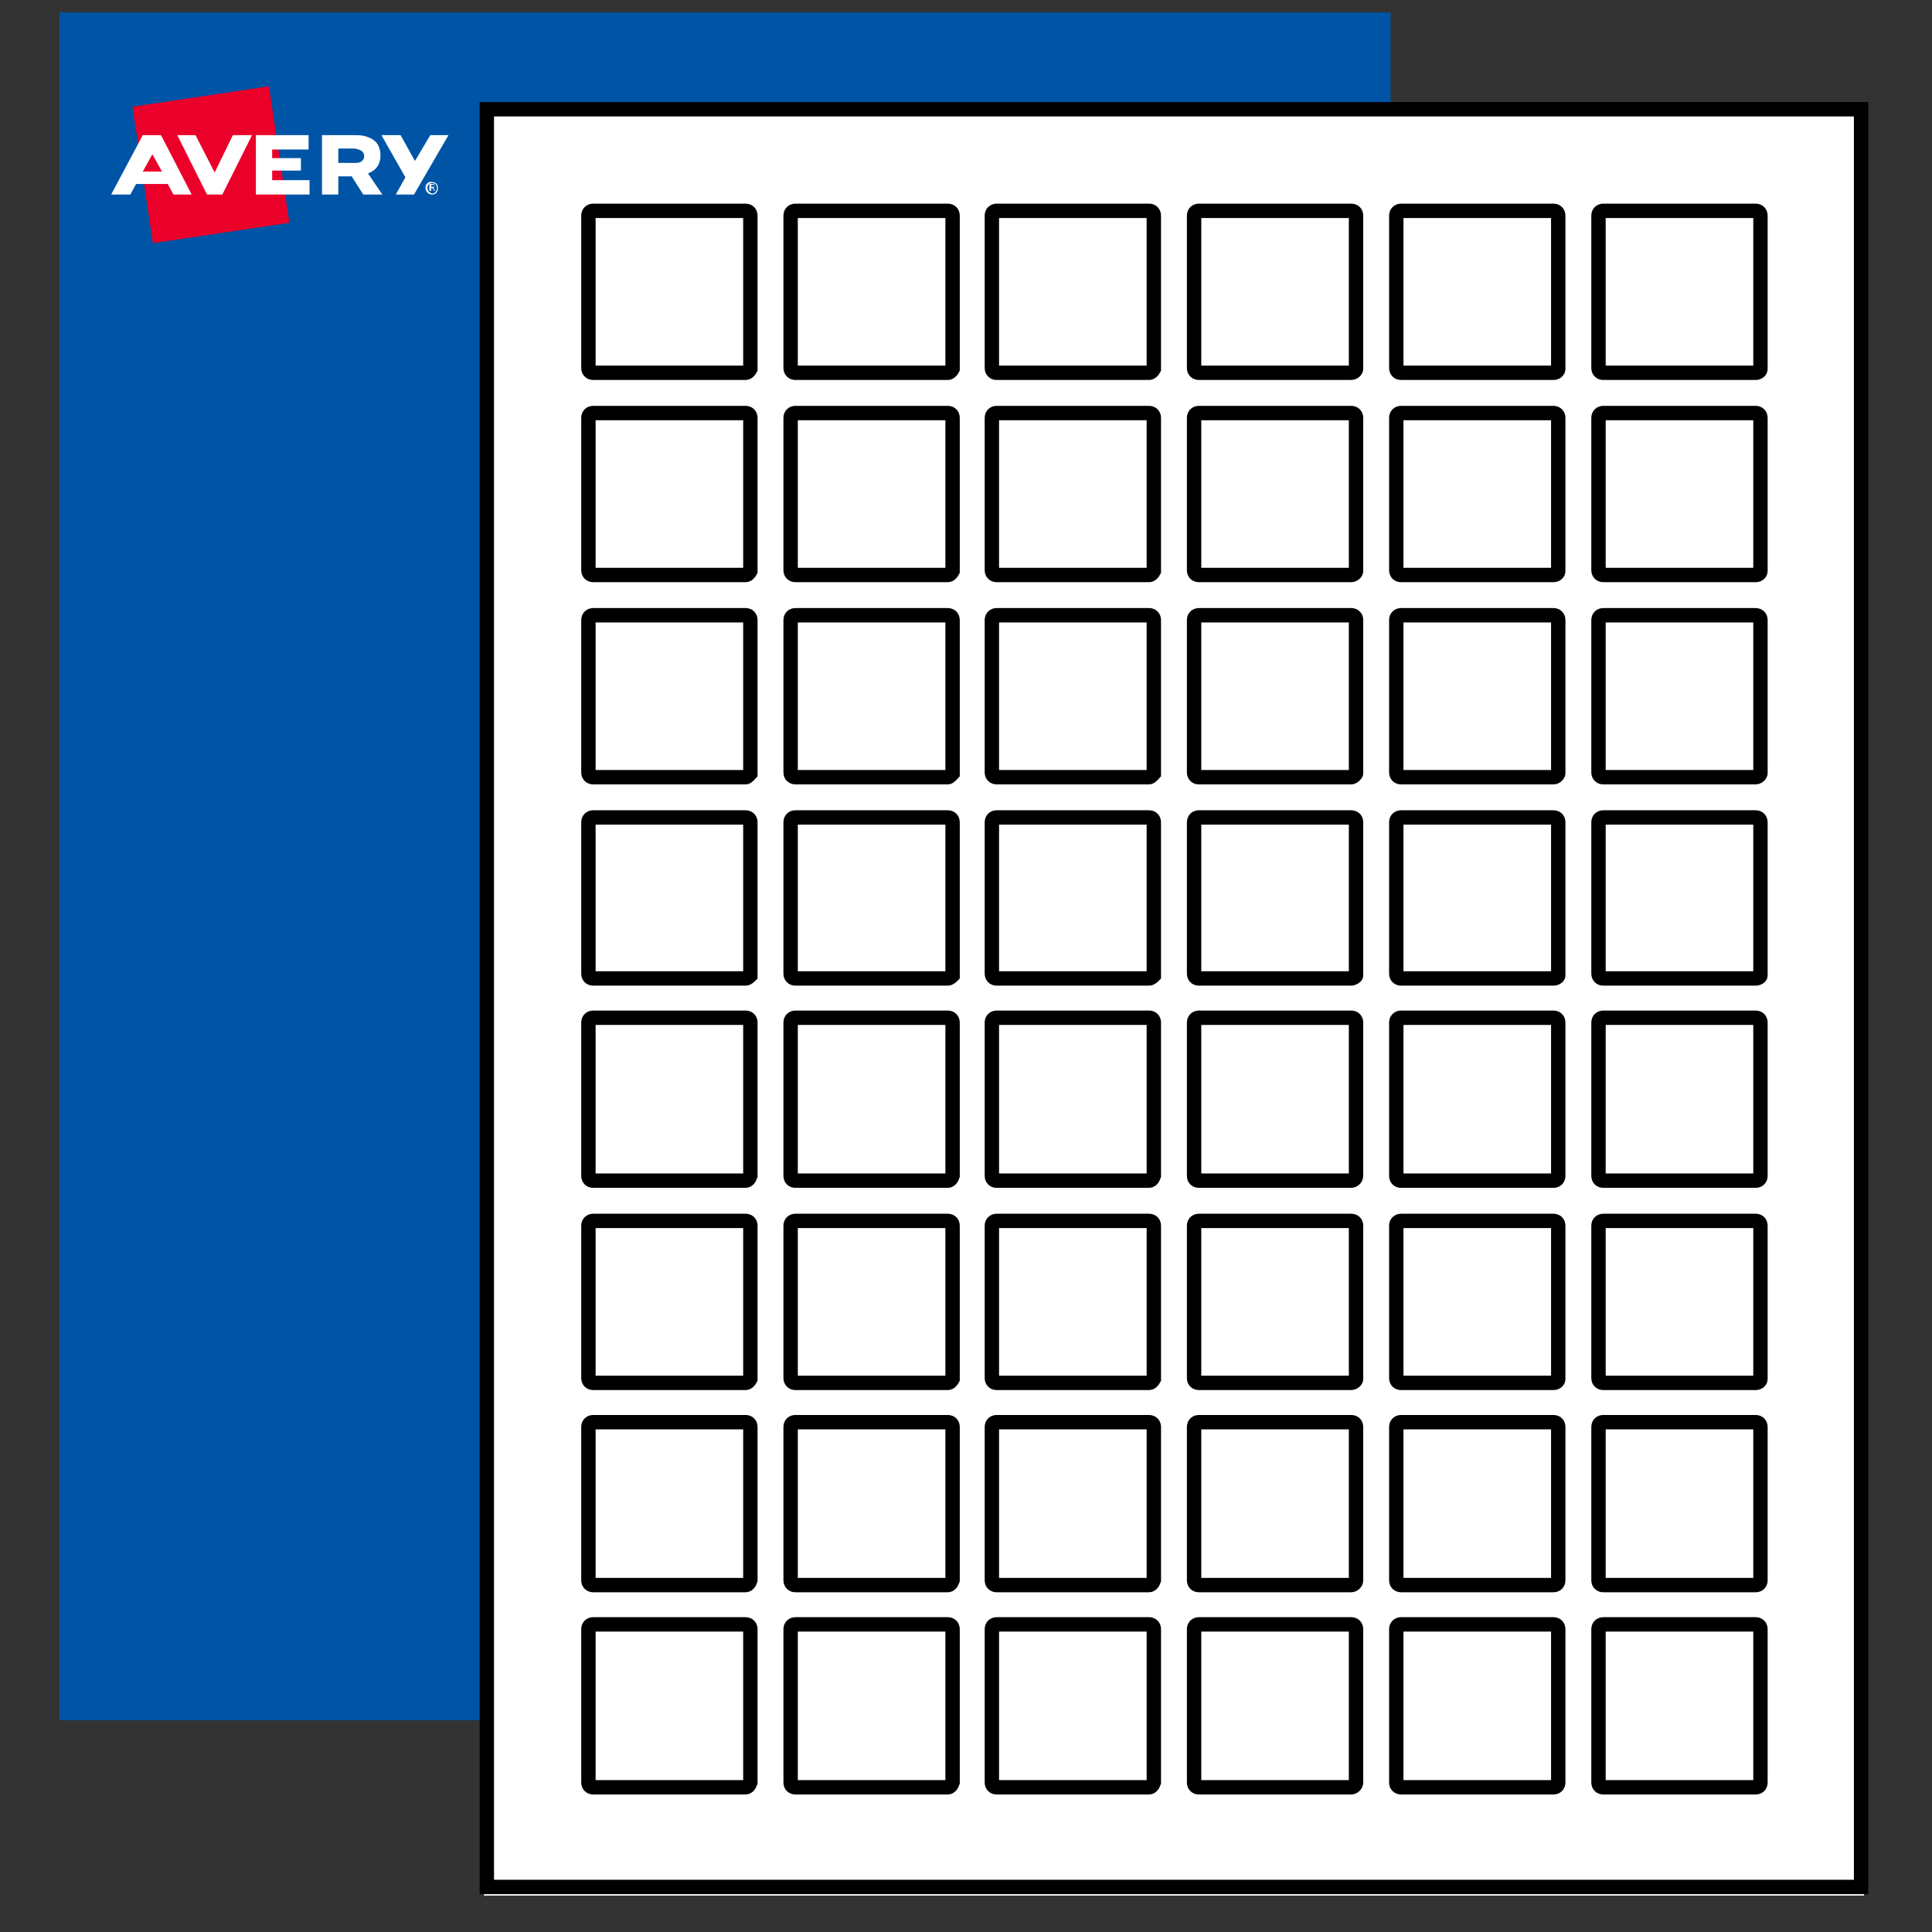 <?xml version="1.0" encoding="utf-8"?>
<!-- Generator: Adobe Illustrator 22.1.0, SVG Export Plug-In . SVG Version: 6.00 Build 0)  -->
<svg version="1.1" id="Layer_1" xmlns="http://www.w3.org/2000/svg" xmlns:xlink="http://www.w3.org/1999/xlink" x="0px" y="0px"
	 viewBox="0 0 201.6 201.6" style="enable-background:new 0 0 201.6 201.6;" xml:space="preserve">
<rect x="0" y="0" width="201.6" height="201.6" fill="#333333" stroke="none"/>
<style type="text/css">
	.st0{fill:#0054A6;}
	.st1{fill:#EA0029;}
	.st2{fill:#FFFFFF;}
	.st3{fill:none;stroke:#000000;stroke-width:1.5;stroke-linecap:square;stroke-miterlimit:10;}
</style>
<g>
	<rect x="6.2" y="1.3" class="st0" width="138.9" height="178.2"/>
	<g>
		<rect x="14.8" y="10" transform="matrix(0.989 -0.148 0.148 0.989 -2.294 3.435)" class="st1" width="14.4" height="14.4"/>
		<path class="st2" d="M14.9,14.1l-3.3,6.2h2l0.6-1.1h3.3l0.6,1.1H20l-3.2-6.2H14.9z M14.9,17.9l1-1.8l1,1.8H14.9z"/>
		<path class="st2" d="M39.7,16.2L39.7,16.2c0-0.6-0.2-1.1-0.5-1.4c-0.4-0.4-1.1-0.7-2-0.7h-3.6v6.2h1.7v-1.9h1.4l1.2,1.9h2
			l-1.5-2.2C39.2,17.8,39.7,17.2,39.7,16.2 M38,16.3c0,0.4-0.3,0.7-0.9,0.7h-1.8v-1.5H37C37.6,15.6,38,15.8,38,16.3L38,16.3z"/>
		<polygon class="st2" points="44.9,14.1 43.3,16.8 41.8,14.1 39.8,14.1 42.3,18.5 41.3,20.3 43.2,20.3 46.8,14.1 		"/>
		<polygon class="st2" points="28.4,17.8 31.4,17.8 31.4,16.5 28.4,16.5 28.4,15.6 32.2,15.6 32.2,14.1 26.7,14.1 26.7,20.3 
			32.3,20.3 32.3,18.8 28.4,18.8 		"/>
		<polygon class="st2" points="22.4,18 20.4,14.1 18.5,14.1 21.6,20.3 23.2,20.3 26.3,14.1 24.3,14.1 		"/>
		<path class="st2" d="M45,19.3h0.2c0.1,0,0.2,0,0.2,0.1c0,0.1-0.1,0.1-0.2,0.1H45V19.3z M44.8,19.9H45v-0.3h0.1l0.2,0.3h0.1
			l-0.2-0.3c0.1,0,0.2-0.1,0.2-0.2c0-0.1-0.1-0.2-0.3-0.2h-0.3V19.9z M44.6,19.6c0-0.3,0.2-0.5,0.5-0.5c0.3,0,0.5,0.2,0.5,0.5
			c0,0.3-0.2,0.6-0.5,0.6C44.8,20.1,44.6,19.9,44.6,19.6 M44.4,19.6c0,0.4,0.3,0.7,0.7,0.7c0.4,0,0.6-0.3,0.6-0.7
			c0-0.4-0.3-0.6-0.6-0.6C44.7,18.9,44.4,19.2,44.4,19.6"/>
	</g>
</g>
<rect x="50.5" y="11" class="st2" width="144" height="186.8"/>
<g>
	<rect x="50.8" y="11.4" class="st3" width="143.4" height="185.5"/>
	<g>
		<g>
			<path class="st3" d="M77.8,186.5H61.9c-0.3,0-0.5-0.2-0.5-0.5v-16c0-0.3,0.2-0.5,0.5-0.5h15.9c0.3,0,0.5,0.2,0.5,0.5v16
				C78.2,186.3,78,186.5,77.8,186.5z"/>
			<path class="st3" d="M98.9,186.5H83c-0.3,0-0.5-0.2-0.5-0.5v-16c0-0.3,0.2-0.5,0.5-0.5h15.9c0.3,0,0.5,0.2,0.5,0.5v16
				C99.3,186.3,99.1,186.5,98.9,186.5z"/>
			<path class="st3" d="M119.9,186.5h-15.9c-0.3,0-0.5-0.2-0.5-0.5v-16c0-0.3,0.2-0.5,0.5-0.5h15.9c0.3,0,0.5,0.2,0.5,0.5v16
				C120.3,186.3,120.1,186.5,119.9,186.5z"/>
			<path class="st3" d="M141,186.5h-15.9c-0.3,0-0.5-0.2-0.5-0.5v-16c0-0.3,0.2-0.5,0.5-0.5H141c0.3,0,0.5,0.2,0.5,0.5v16
				C141.5,186.3,141.2,186.5,141,186.5z"/>
			<path class="st3" d="M162.1,186.5h-15.9c-0.3,0-0.5-0.2-0.5-0.5v-16c0-0.3,0.2-0.5,0.5-0.5h15.9c0.3,0,0.5,0.2,0.5,0.5v16
				C162.6,186.3,162.4,186.5,162.1,186.5z"/>
			<path class="st3" d="M183.2,186.5h-15.9c-0.3,0-0.5-0.2-0.5-0.5v-16c0-0.3,0.2-0.5,0.5-0.5h15.9c0.3,0,0.5,0.2,0.5,0.5v16
				C183.7,186.3,183.5,186.5,183.2,186.5z"/>
		</g>
		<g>
			<path class="st3" d="M77.8,165.4H61.9c-0.3,0-0.5-0.2-0.5-0.5v-16c0-0.3,0.2-0.5,0.5-0.5h15.9c0.3,0,0.5,0.2,0.5,0.5v16
				C78.2,165.2,78,165.4,77.8,165.4z"/>
			<path class="st3" d="M98.9,165.4H83c-0.3,0-0.5-0.2-0.5-0.5v-16c0-0.3,0.2-0.5,0.5-0.5h15.9c0.3,0,0.5,0.2,0.5,0.5v16
				C99.3,165.2,99.1,165.4,98.9,165.4z"/>
			<path class="st3" d="M119.9,165.4h-15.9c-0.3,0-0.5-0.2-0.5-0.5v-16c0-0.3,0.2-0.5,0.5-0.5h15.9c0.3,0,0.5,0.2,0.5,0.5v16
				C120.3,165.2,120.1,165.4,119.9,165.4z"/>
			<path class="st3" d="M141,165.4h-15.9c-0.3,0-0.5-0.2-0.5-0.5v-16c0-0.3,0.2-0.5,0.5-0.5H141c0.3,0,0.5,0.2,0.5,0.5v16
				C141.5,165.2,141.2,165.4,141,165.4z"/>
			<path class="st3" d="M162.1,165.4h-15.9c-0.3,0-0.5-0.2-0.5-0.5v-16c0-0.3,0.2-0.5,0.5-0.5h15.9c0.3,0,0.5,0.2,0.5,0.5v16
				C162.6,165.2,162.4,165.4,162.1,165.4z"/>
			<path class="st3" d="M183.2,165.4h-15.9c-0.3,0-0.5-0.2-0.5-0.5v-16c0-0.3,0.2-0.5,0.5-0.5h15.9c0.3,0,0.5,0.2,0.5,0.5v16
				C183.7,165.2,183.5,165.4,183.2,165.4z"/>
		</g>
		<g>
			<path class="st3" d="M77.8,144.3H61.9c-0.3,0-0.5-0.2-0.5-0.5v-15.9c0-0.3,0.2-0.5,0.5-0.5h15.9c0.3,0,0.5,0.2,0.5,0.5v16
				C78.2,144.1,78,144.3,77.8,144.3z"/>
			<path class="st3" d="M98.9,144.3H83c-0.3,0-0.5-0.2-0.5-0.5v-15.9c0-0.3,0.2-0.5,0.5-0.5h15.9c0.3,0,0.5,0.2,0.5,0.5v16
				C99.3,144.1,99.1,144.3,98.9,144.3z"/>
			<path class="st3" d="M119.9,144.3h-15.9c-0.3,0-0.5-0.2-0.5-0.5v-15.9c0-0.3,0.2-0.5,0.5-0.5h15.9c0.3,0,0.5,0.2,0.5,0.5v16
				C120.3,144.1,120.1,144.3,119.9,144.3z"/>
			<path class="st3" d="M141,144.3h-15.9c-0.3,0-0.5-0.2-0.5-0.5v-15.9c0-0.3,0.2-0.5,0.5-0.5H141c0.3,0,0.5,0.2,0.5,0.5v16
				C141.5,144.1,141.2,144.3,141,144.3z"/>
			<path class="st3" d="M162.1,144.3h-15.9c-0.3,0-0.5-0.2-0.5-0.5v-15.9c0-0.3,0.2-0.5,0.5-0.5h15.9c0.3,0,0.5,0.2,0.5,0.5v16
				C162.6,144.1,162.4,144.3,162.1,144.3z"/>
			<path class="st3" d="M183.2,144.3h-15.9c-0.3,0-0.5-0.2-0.5-0.5v-15.9c0-0.3,0.2-0.5,0.5-0.5h15.9c0.3,0,0.5,0.2,0.5,0.5v16
				C183.7,144.1,183.5,144.3,183.2,144.3z"/>
		</g>
		<g>
			<path class="st3" d="M77.8,123.2H61.9c-0.3,0-0.5-0.2-0.5-0.5v-16c0-0.3,0.2-0.5,0.5-0.5h15.9c0.3,0,0.5,0.2,0.5,0.5v16
				C78.2,123,78,123.2,77.8,123.2z"/>
			<path class="st3" d="M98.9,123.2H83c-0.3,0-0.5-0.2-0.5-0.5v-16c0-0.3,0.2-0.5,0.5-0.5h15.9c0.3,0,0.5,0.2,0.5,0.5v16
				C99.3,123,99.1,123.2,98.9,123.2z"/>
			<path class="st3" d="M119.9,123.2h-15.9c-0.3,0-0.5-0.2-0.5-0.5v-16c0-0.3,0.2-0.5,0.5-0.5h15.9c0.3,0,0.5,0.2,0.5,0.5v16
				C120.3,123,120.1,123.2,119.9,123.2z"/>
			<path class="st3" d="M141,123.2h-15.9c-0.3,0-0.5-0.2-0.5-0.5v-16c0-0.3,0.2-0.5,0.5-0.5H141c0.3,0,0.5,0.2,0.5,0.5v16
				C141.5,123,141.2,123.2,141,123.2z"/>
			<path class="st3" d="M162.1,123.2h-15.9c-0.3,0-0.5-0.2-0.5-0.5v-16c0-0.3,0.2-0.5,0.5-0.5h15.9c0.3,0,0.5,0.2,0.5,0.5v16
				C162.6,123,162.4,123.2,162.1,123.2z"/>
			<path class="st3" d="M183.2,123.2h-15.9c-0.3,0-0.5-0.2-0.5-0.5v-16c0-0.3,0.2-0.5,0.5-0.5h15.9c0.3,0,0.5,0.2,0.5,0.5v16
				C183.7,123,183.5,123.2,183.2,123.2z"/>
		</g>
		<g>
			<path class="st3" d="M77.8,102.1H61.9c-0.3,0-0.5-0.2-0.5-0.5V85.8c0-0.3,0.2-0.5,0.5-0.5h15.9c0.3,0,0.5,0.2,0.5,0.5v16
				C78.2,101.9,78,102.1,77.8,102.1z"/>
			<path class="st3" d="M98.9,102.1H83c-0.3,0-0.5-0.2-0.5-0.5V85.8c0-0.3,0.2-0.5,0.5-0.5h15.9c0.3,0,0.5,0.2,0.5,0.5v16
				C99.3,101.9,99.1,102.1,98.9,102.1z"/>
			<path class="st3" d="M119.9,102.1h-15.9c-0.3,0-0.5-0.2-0.5-0.5V85.8c0-0.3,0.2-0.5,0.5-0.5h15.9c0.3,0,0.5,0.2,0.5,0.5v16
				C120.3,101.9,120.1,102.1,119.9,102.1z"/>
			<path class="st3" d="M141,102.1h-15.9c-0.3,0-0.5-0.2-0.5-0.5V85.8c0-0.3,0.2-0.5,0.5-0.5H141c0.3,0,0.5,0.2,0.5,0.5v16
				C141.5,101.9,141.2,102.1,141,102.1z"/>
			<path class="st3" d="M162.1,102.1h-15.9c-0.3,0-0.5-0.2-0.5-0.5V85.8c0-0.3,0.2-0.5,0.5-0.5h15.9c0.3,0,0.5,0.2,0.5,0.5v16
				C162.6,101.9,162.4,102.1,162.1,102.1z"/>
			<path class="st3" d="M183.2,102.1h-15.9c-0.3,0-0.5-0.2-0.5-0.5V85.8c0-0.3,0.2-0.5,0.5-0.5h15.9c0.3,0,0.5,0.2,0.5,0.5v16
				C183.7,101.9,183.5,102.1,183.2,102.1z"/>
		</g>
		<g>
			<path class="st3" d="M77.8,81.1H61.9c-0.3,0-0.5-0.2-0.5-0.5V64.7c0-0.3,0.2-0.5,0.5-0.5h15.9c0.3,0,0.5,0.2,0.5,0.5v16
				C78.2,80.8,78,81.1,77.8,81.1z"/>
			<path class="st3" d="M98.9,81.1H83c-0.3,0-0.5-0.2-0.5-0.5V64.7c0-0.3,0.2-0.5,0.5-0.5h15.9c0.3,0,0.5,0.2,0.5,0.5v16
				C99.3,80.8,99.1,81.1,98.9,81.1z"/>
			<path class="st3" d="M119.9,81.1h-15.9c-0.3,0-0.5-0.2-0.5-0.5V64.7c0-0.3,0.2-0.5,0.5-0.5h15.9c0.3,0,0.5,0.2,0.5,0.5v16
				C120.3,80.8,120.1,81.1,119.9,81.1z"/>
			<path class="st3" d="M141,81.1h-15.9c-0.3,0-0.5-0.2-0.5-0.5V64.7c0-0.3,0.2-0.5,0.5-0.5H141c0.3,0,0.5,0.2,0.5,0.5v16
				C141.5,80.8,141.2,81.1,141,81.1z"/>
			<path class="st3" d="M162.1,81.1h-15.9c-0.3,0-0.5-0.2-0.5-0.5V64.7c0-0.3,0.2-0.5,0.5-0.5h15.9c0.3,0,0.5,0.2,0.5,0.5v16
				C162.6,80.8,162.4,81.1,162.1,81.1z"/>
			<path class="st3" d="M183.2,81.1h-15.9c-0.3,0-0.5-0.2-0.5-0.5V64.7c0-0.3,0.2-0.5,0.5-0.5h15.9c0.3,0,0.5,0.2,0.5,0.5v16
				C183.7,80.8,183.5,81.1,183.2,81.1z"/>
		</g>
		<g>
			<path class="st3" d="M77.8,60H61.9c-0.3,0-0.5-0.2-0.5-0.5V43.6c0-0.3,0.2-0.5,0.5-0.5h15.9c0.3,0,0.5,0.2,0.5,0.5v16
				C78.2,59.8,78,60,77.8,60z"/>
			<path class="st3" d="M98.9,60H83c-0.3,0-0.5-0.2-0.5-0.5V43.6c0-0.3,0.2-0.5,0.5-0.5h15.9c0.3,0,0.5,0.2,0.5,0.5v16
				C99.3,59.8,99.1,60,98.9,60z"/>
			<path class="st3" d="M119.9,60h-15.9c-0.3,0-0.5-0.2-0.5-0.5V43.6c0-0.3,0.2-0.5,0.5-0.5h15.9c0.3,0,0.5,0.2,0.5,0.5v16
				C120.3,59.8,120.1,60,119.9,60z"/>
			<path class="st3" d="M141,60h-15.9c-0.3,0-0.5-0.2-0.5-0.5V43.6c0-0.3,0.2-0.5,0.5-0.5H141c0.3,0,0.5,0.2,0.5,0.5v16
				C141.5,59.8,141.2,60,141,60z"/>
			<path class="st3" d="M162.1,60h-15.9c-0.3,0-0.5-0.2-0.5-0.5V43.6c0-0.3,0.2-0.5,0.5-0.5h15.9c0.3,0,0.5,0.2,0.5,0.5v16
				C162.6,59.8,162.4,60,162.1,60z"/>
			<path class="st3" d="M183.2,60h-15.9c-0.3,0-0.5-0.2-0.5-0.5V43.6c0-0.3,0.2-0.5,0.5-0.5h15.9c0.3,0,0.5,0.2,0.5,0.5v16
				C183.7,59.8,183.5,60,183.2,60z"/>
		</g>
		<g>
			<path class="st3" d="M77.8,38.9H61.9c-0.3,0-0.5-0.2-0.5-0.5V22.5c0-0.3,0.2-0.5,0.5-0.5h15.9c0.3,0,0.5,0.2,0.5,0.5v16
				C78.2,38.7,78,38.9,77.8,38.9z"/>
			<path class="st3" d="M98.9,38.9H83c-0.3,0-0.5-0.2-0.5-0.5V22.5c0-0.3,0.2-0.5,0.5-0.5h15.9c0.3,0,0.5,0.2,0.5,0.5v16
				C99.3,38.7,99.1,38.9,98.9,38.9z"/>
			<path class="st3" d="M119.9,38.9h-15.9c-0.3,0-0.5-0.2-0.5-0.5V22.5c0-0.3,0.2-0.5,0.5-0.5h15.9c0.3,0,0.5,0.2,0.5,0.5v16
				C120.3,38.7,120.1,38.9,119.9,38.9z"/>
			<path class="st3" d="M141,38.9h-15.9c-0.3,0-0.5-0.2-0.5-0.5V22.5c0-0.3,0.2-0.5,0.5-0.5H141c0.3,0,0.5,0.2,0.5,0.5v16
				C141.5,38.7,141.2,38.9,141,38.9z"/>
			<path class="st3" d="M162.1,38.9h-15.9c-0.3,0-0.5-0.2-0.5-0.5V22.5c0-0.3,0.2-0.5,0.5-0.5h15.9c0.3,0,0.5,0.2,0.5,0.5v16
				C162.6,38.7,162.4,38.9,162.1,38.9z"/>
			<path class="st3" d="M183.2,38.9h-15.9c-0.3,0-0.5-0.2-0.5-0.5V22.5c0-0.3,0.2-0.5,0.5-0.5h15.9c0.3,0,0.5,0.2,0.5,0.5v16
				C183.7,38.7,183.5,38.9,183.2,38.9z"/>
		</g>
	</g>
</g>
</svg>

